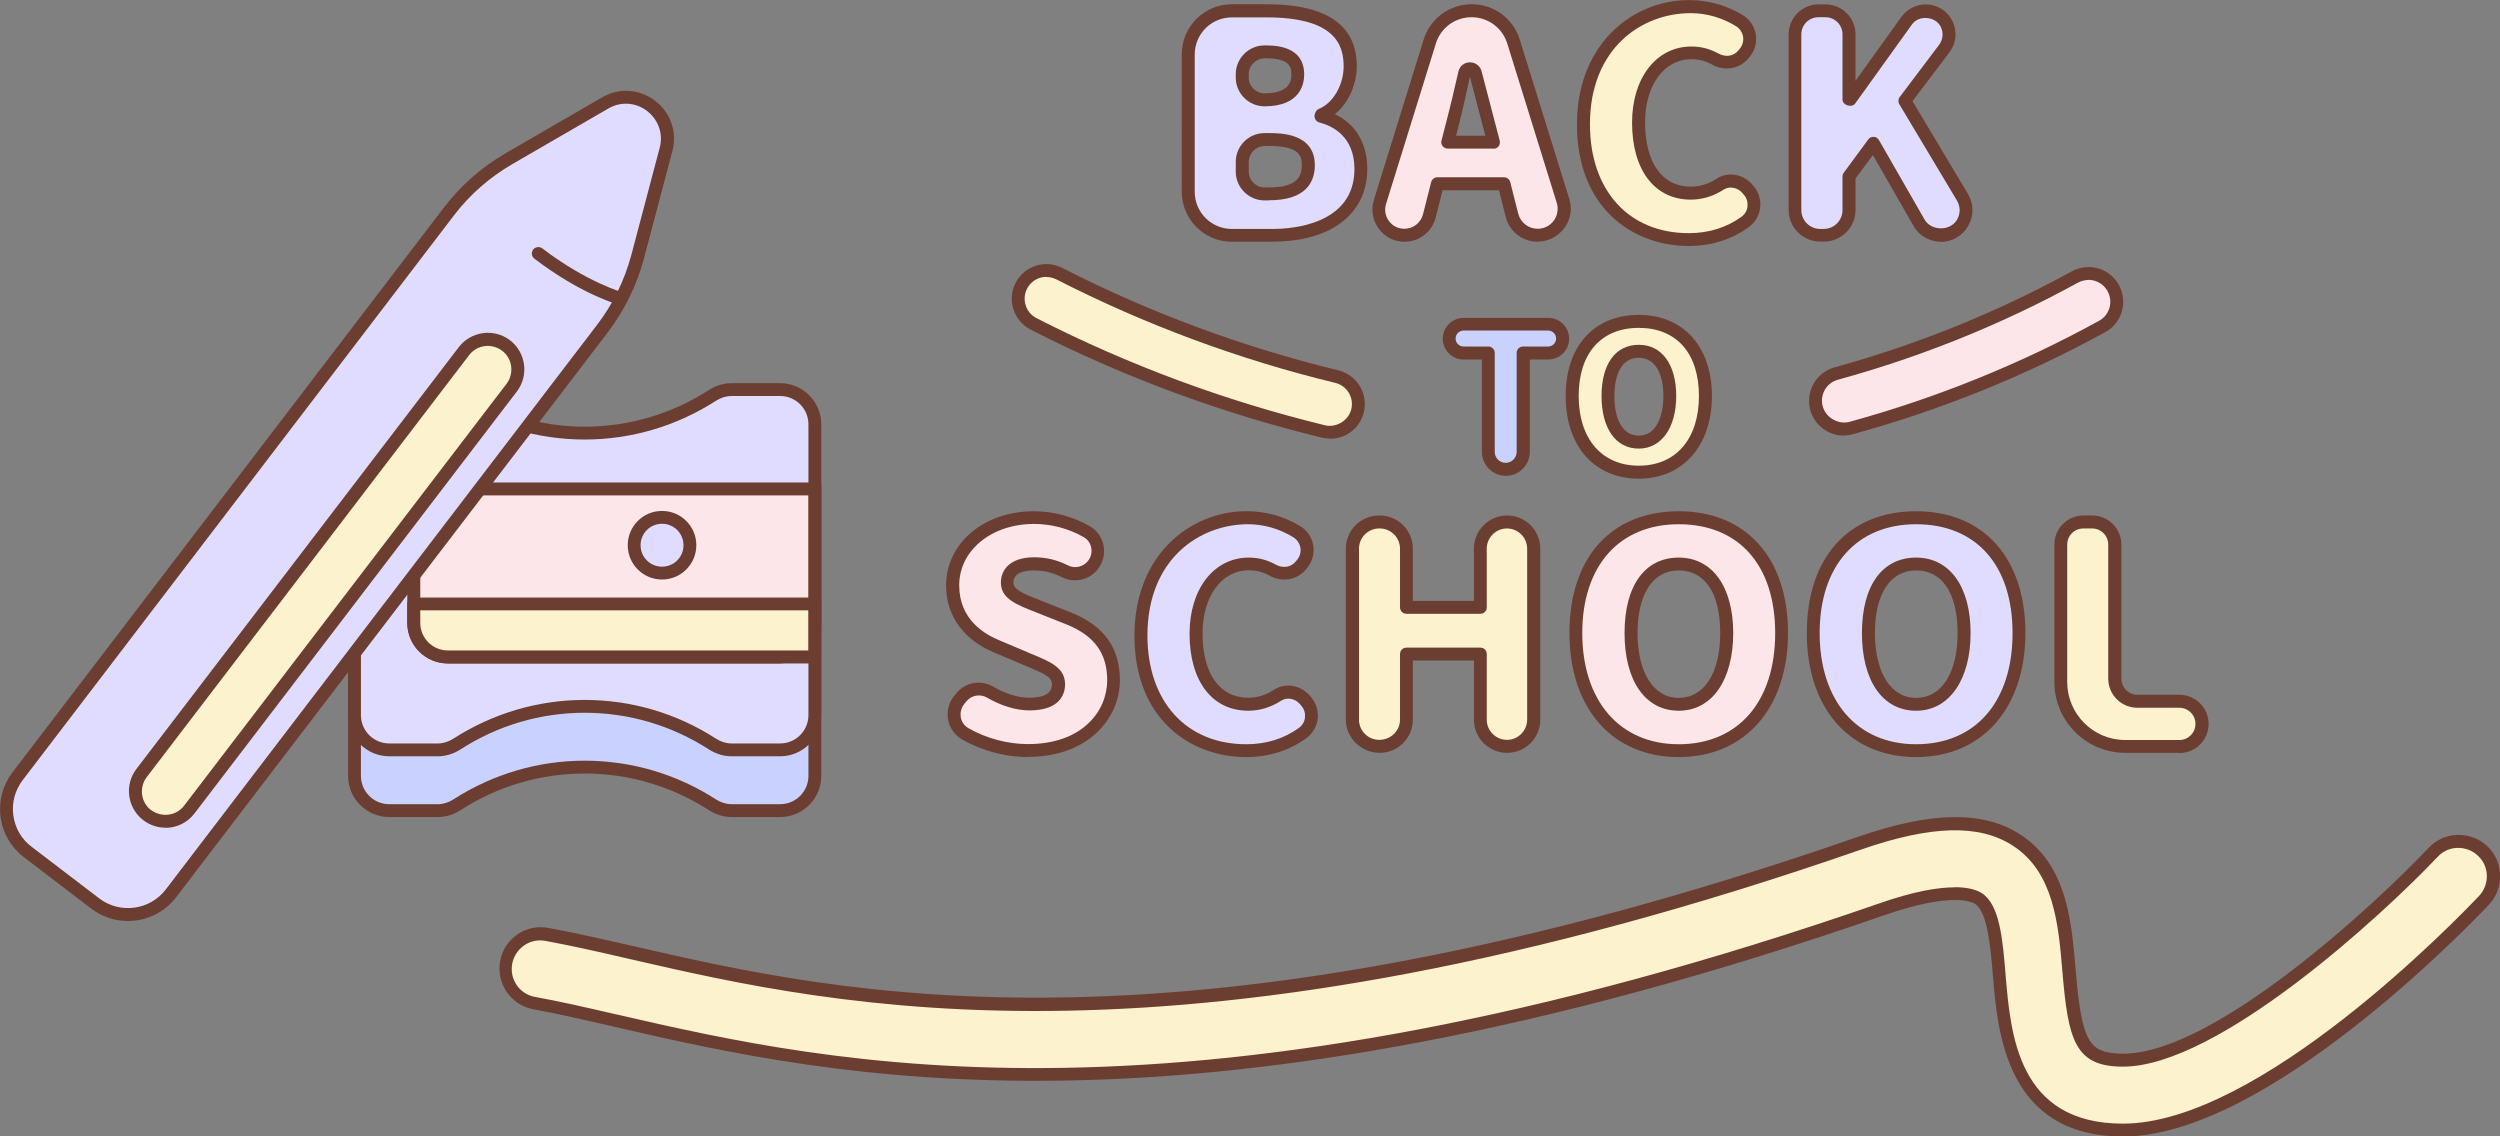   <svg xmlns="http://www.w3.org/2000/svg" viewBox="0 0 159.66 72.58">
   <rect x="0" y="0" width="159.66" height="72.58" fill="#808080" stroke="none"/>
   <g>
    <path d="m37.34,31.54c-3.01,0-5.8-.89-8.15-2.4-.37-.24-.79-.37-1.23-.37h-3.1c-1.23,0-2.22.99-2.22,2.22v18.57c0,1.23.99,2.22,2.22,2.22h3.1c.44,0,.86-.14,1.23-.37,2.35-1.52,5.15-2.4,8.15-2.4s5.8.89,8.15,2.4c.37.24.79.37,1.23.37h3.1c1.23,0,2.22-.99,2.22-2.22v-18.57c0-1.23-.99-2.22-2.22-2.22h-3.1c-.44,0-.86.14-1.23.37-2.35,1.52-5.15,2.4-8.15,2.4Z" style="fill:#c9d1ff;">
    </path>
    <path d="m49.82,52.18h-3.1c-.5,0-1-.15-1.45-.44-2.37-1.53-5.11-2.34-7.93-2.34s-5.56.81-7.93,2.34c-.45.29-.95.44-1.45.44h-3.1c-1.45,0-2.63-1.18-2.63-2.63v-18.57c0-1.45,1.18-2.63,2.63-2.63h3.1c.5,0,1,.15,1.45.44,2.37,1.53,5.12,2.34,7.93,2.34s5.56-.81,7.93-2.34c.45-.29.95-.44,1.45-.44h3.1c1.45,0,2.63,1.18,2.63,2.63v18.57c0,1.45-1.18,2.63-2.63,2.63Zm-12.48-3.6c2.97,0,5.87.85,8.38,2.47.31.2.66.31,1,.31h3.1c1,0,1.81-.81,1.81-1.81v-18.57c0-1-.81-1.81-1.81-1.81h-3.1c-.34,0-.69.11-1,.31-2.51,1.61-5.4,2.47-8.38,2.47s-5.87-.85-8.38-2.47c-.31-.2-.66-.31-1-.31h-3.1c-1,0-1.81.81-1.81,1.81v18.57c0,1,.81,1.81,1.81,1.81h3.1c.34,0,.69-.11,1-.31,2.51-1.61,5.4-2.47,8.38-2.47Z" style="fill:#6c3e31;">
    </path>
    <path d="m37.34,27.65c-3.01,0-5.8-.89-8.15-2.4-.37-.24-.79-.37-1.23-.37h-3.1c-1.23,0-2.22.99-2.22,2.22v18.57c0,1.23.99,2.22,2.22,2.22h3.1c.44,0,.86-.14,1.23-.37,2.35-1.52,5.15-2.4,8.15-2.4s5.8.89,8.15,2.4c.37.24.79.37,1.23.37h3.1c1.23,0,2.22-.99,2.22-2.22v-18.57c0-1.23-.99-2.22-2.22-2.22h-3.1c-.44,0-.86.14-1.23.37-2.35,1.52-5.15,2.4-8.15,2.4Z" style="fill:#e0dcff;">
    </path>
    <path d="m49.82,48.3h-3.1c-.5,0-1-.15-1.45-.44-2.37-1.53-5.11-2.34-7.93-2.34s-5.56.81-7.93,2.34c-.45.29-.95.44-1.45.44h-3.1c-1.45,0-2.63-1.18-2.63-2.63v-18.57c0-1.45,1.18-2.63,2.63-2.63h3.1c.5,0,1,.15,1.45.44,2.37,1.53,5.12,2.34,7.93,2.34s5.56-.81,7.93-2.34c.45-.29.95-.44,1.45-.44h3.1c1.45,0,2.63,1.18,2.63,2.63v18.57c0,1.45-1.18,2.63-2.63,2.63Zm-12.48-3.6c2.97,0,5.87.85,8.38,2.47.31.2.66.31,1,.31h3.1c1,0,1.81-.81,1.81-1.81v-18.57c0-1-.81-1.81-1.81-1.81h-3.1c-.34,0-.69.11-1,.31-2.51,1.61-5.4,2.47-8.38,2.47s-5.87-.85-8.38-2.47c-.31-.2-.66-.31-1-.31h-3.1c-1,0-1.81.81-1.81,1.81v18.57c0,1,.81,1.81,1.81,1.81h3.1c.34,0,.69-.11,1-.31,2.51-1.61,5.4-2.47,8.38-2.47Z" style="fill:#6c3e31;">
    </path>
    <path d="m28.6,31.23h23.44v8.55c0,1.2-.98,2.18-2.18,2.18h-21.26c-1.2,0-2.18-.98-2.18-2.18v-6.38c0-1.2.98-2.18,2.18-2.18Z" style="fill:#fce6e9;">
    </path>
    <path d="m49.86,42.37h-21.26c-1.43,0-2.59-1.16-2.59-2.59v-6.38c0-1.43,1.16-2.59,2.59-2.59h23.44c.23,0,.41.18.41.41v8.55c0,1.43-1.16,2.59-2.59,2.59Zm-21.26-10.73c-.97,0-1.76.79-1.76,1.76v6.38c0,.97.79,1.76,1.76,1.76h21.26c.97,0,1.76-.79,1.76-1.76v-8.14h-23.02Z" style="fill:#6c3e31;">
    </path>
    <path d="m26.43,38.57h25.61v3.39h-23.44c-1.2,0-2.18-.98-2.18-2.18v-1.21h0Z" style="fill:#fcf2ce;">
    </path>
    <path d="m52.04,42.37h-23.44c-1.43,0-2.59-1.16-2.59-2.59v-1.21c0-.23.18-.41.41-.41h25.61c.23,0,.41.18.41.41v3.39c0,.23-.18.41-.41.41Zm-25.2-3.39v.8c0,.97.79,1.76,1.76,1.76h23.02v-2.56h-24.79Z" style="fill:#6c3e31;">
    </path>
    <circle cx="42.28" cy="34.81" r="1.78" style="fill:#e0dcff;">
    </circle>
    <path d="m42.28,37.01c-1.21,0-2.19-.98-2.19-2.19s.98-2.19,2.19-2.19,2.19.98,2.19,2.19-.98,2.19-2.19,2.19Zm0-3.56c-.76,0-1.37.61-1.37,1.37s.61,1.37,1.37,1.37,1.37-.61,1.37-1.37-.61-1.37-1.37-1.37Z" style="fill:#6c3e31;">
    </path>
    <path d="m6.08,57.7l-4.31-3.29c-1.52-1.16-1.8-3.32-.65-4.84L28.66,13.53c1.05-1.38,2.37-2.53,3.87-3.4l6.13-3.55c2.04-1.18,4.49.69,3.88,2.97l-1.81,6.85c-.44,1.68-1.21,3.25-2.27,4.62L10.92,57.05c-1.16,1.52-3.32,1.8-4.84.65Z" style="fill:#e0dcff;">
    </path>
    <path d="m8.17,58.82c-.82,0-1.64-.26-2.34-.79h0l-4.31-3.29c-.82-.63-1.35-1.54-1.48-2.56-.14-1.02.13-2.04.76-2.86L28.33,13.28c1.09-1.43,2.43-2.61,3.99-3.51l6.13-3.55c1.09-.63,2.39-.55,3.39.22,1,.76,1.42,2,1.1,3.21l-1.81,6.84c-.46,1.74-1.25,3.34-2.34,4.77L11.25,57.3c-.76.99-1.91,1.52-3.08,1.52Zm-1.84-1.45c1.33,1.02,3.25.76,4.26-.57l27.53-36.04c1.03-1.34,1.76-2.85,2.2-4.48l1.81-6.84c.28-1.06-.23-1.91-.8-2.35-.57-.44-1.52-.71-2.48-.16l-6.13,3.55c-1.46.85-2.72,1.95-3.74,3.29L1.45,49.82c-.49.65-.71,1.44-.6,2.25.11.81.52,1.52,1.17,2.01l4.31,3.29Z" style="fill:#6c3e31;">
    </path>
    <rect x="18.94" y="18.18" width="3.84" height="37.75" rx="1.92" ry="1.92" transform="translate(26.78 -5.05) rotate(37.38)" style="fill:#fcf2ce;">
    </rect>
    <path d="m10.56,52.86c-.49,0-.99-.16-1.41-.48h0c-1.02-.78-1.22-2.25-.44-3.27l20.59-26.94c.78-1.02,2.25-1.22,3.27-.44,1.02.78,1.22,2.25.44,3.27l-20.59,26.95c-.46.6-1.15.92-1.85.92Zm-.91-1.13c.66.5,1.61.38,2.11-.28l20.59-26.94c.5-.66.38-1.61-.28-2.11-.66-.5-1.61-.38-2.11.28l-20.59,26.95c-.5.66-.38,1.61.28,2.11h0Z" style="fill:#6c3e31;">
    </path>
    <path d="m34.38,16.2c2.95,2.26,5.3,2.89,5.3,2.89" style="fill:#fcf2ce;">
    </path>
    <path d="m39.68,19.49s-.07,0-.11-.01c-.1-.03-2.46-.68-5.44-2.96-.18-.14-.22-.4-.08-.58.14-.18.4-.21.58-.08,2.84,2.17,5.13,2.81,5.16,2.82.22.06.35.29.29.51-.05.18-.22.3-.4.3Z" style="fill:#6c3e31;">
    </path>
    <path d="m75.89,3.47c0-1.54,1.25-2.78,2.78-2.78h2.23c2.97,0,5.34.79,5.34,3.54,0,1.27-.71,2.66-1.87,3.1v.08c1.44.39,2.54,1.46,2.54,3.37,0,2.93-2.49,4.24-5.61,4.24h-2.63c-1.54,0-2.78-1.25-2.78-2.78V3.47Zm4.88,2.9c1.46,0,2.12-.64,2.12-1.62s-.67-1.44-2.12-1.44h0c-.79,0-1.43.64-1.43,1.43v.21c0,.79.64,1.43,1.43,1.43h0Zm.29,6.01c1.66,0,2.5-.6,2.5-1.83s-.83-1.64-2.5-1.64h-.29c-.79,0-1.43.64-1.43,1.43v.62c0,.79.64,1.43,1.43,1.43h.29Z" style="fill:#e0dcff;">
    </path>
    <path d="m81.3,15.44h-2.63c-1.76,0-3.2-1.43-3.2-3.2V3.47c0-1.76,1.43-3.2,3.2-3.2h2.23c3.81,0,5.75,1.33,5.75,3.96,0,1.07-.48,2.33-1.4,3.06,1.33.63,2.07,1.87,2.07,3.49,0,2.87-2.31,4.65-6.02,4.65Zm-2.63-14.33c-1.31,0-2.37,1.06-2.37,2.37v8.77c0,1.31,1.06,2.37,2.37,2.37h2.63c1.22,0,5.2-.28,5.2-3.83,0-2.07-1.4-2.75-2.24-2.97-.18-.05-.31-.21-.31-.4,0-.17.11-.4.26-.46.91-.35,1.6-1.52,1.6-2.72,0-1.34-.51-3.13-4.92-3.13h-2.23Zm2.38,11.69h-.29c-1.01,0-1.84-.82-1.84-1.84v-.62c0-1.01.82-1.84,1.84-1.84h.29c.72,0,2.92,0,2.92,2.05,0,1.02-.51,2.24-2.92,2.24Zm-.29-3.47c-.56,0-1.01.46-1.01,1.01v.62c0,.56.46,1.01,1.01,1.01h.29c1.85,0,2.09-.76,2.09-1.42,0-.59-.16-1.23-2.09-1.23h-.29Zm0-2.54c-1.01,0-1.84-.82-1.84-1.84v-.21c0-1.01.82-1.84,1.84-1.84.63,0,2.53,0,2.53,1.86,0,.61-.25,2.03-2.53,2.03Zm0-3.06c-.56,0-1.01.45-1.01,1.01v.21c0,.56.46,1.01,1.01,1.01,1.71,0,1.71-.91,1.71-1.21,0-.52-.13-1.03-1.71-1.03Z" style="fill:#6c3e31;">
    </path>
    <path d="m96.05,11.73h-4.24l-.52,2.05c-.18.73-.84,1.24-1.59,1.24h0c-1.11,0-1.89-1.07-1.57-2.13l3.18-10.24c.36-1.17,1.45-1.97,2.67-1.97h0c1.23,0,2.31.8,2.67,1.97l3.16,10.17c.34,1.09-.48,2.2-1.62,2.2h0c-.78,0-1.45-.53-1.64-1.28l-.51-2.01Zm-1.81-7.09c-.09-.36-.6-.35-.69,0-.25,1.1-.52,2.21-.78,3.21l-.31,1.21h2.93l-.31-1.21-.85-3.22Z" style="fill:#fce6e9;">
    </path>
    <path d="m98.2,15.44c-.97,0-1.81-.66-2.04-1.59l-.43-1.7h-3.6l-.44,1.74c-.23.91-1.05,1.55-1.99,1.55-.66,0-1.26-.3-1.65-.84-.39-.53-.5-1.2-.31-1.83l3.18-10.24c.42-1.35,1.65-2.26,3.07-2.26s2.65.91,3.07,2.26l3.16,10.17c.2.65.09,1.33-.32,1.87s-1.02.86-1.7.86Zm-6.39-4.12h4.24c.19,0,.35.13.4.31l.51,2.01c.14.57.66.97,1.24.97.41,0,.79-.19,1.03-.52s.31-.75.19-1.14l-3.16-10.17c-.31-1-1.23-1.68-2.28-1.68s-1.97.67-2.28,1.68l-3.18,10.24c-.12.38-.05.78.18,1.09.23.32.59.5.99.5.56,0,1.05-.38,1.19-.93l.52-2.05c.05-.18.21-.31.4-.31Zm3.58-1.83h-2.93c-.13,0-.25-.06-.33-.16s-.11-.23-.07-.35l.31-1.21c.26-.99.52-2.11.77-3.2.08-.35.38-.59.73-.59,0,0,0,0,.01,0,.35,0,.65.23.74.57h0s1.16,4.44,1.16,4.44c.03.12,0,.25-.07.35s-.2.16-.33.16Zm-2.4-.82h1.87l-.99-3.78c-.2,1.02-.46,2.11-.7,3.08l-.18.7Z" style="fill:#6c3e31;">
    </path>
    <path d="m101.13,7.93c0-4.78,3.2-7.51,6.84-7.51,1.21,0,2.27.37,3.14.9.71.44.86,1.4.34,2.04l-.1.12c-.44.53-1.18.62-1.78.29-.45-.25-.95-.4-1.53-.4-1.85,0-3.37,1.66-3.37,4.45s1.31,4.51,3.33,4.51c.71,0,1.34-.23,1.87-.57s1.31-.21,1.74.3l.1.12c.51.61.4,1.53-.25,2-1.03.74-2.24,1.12-3.6,1.12-3.64,0-6.72-2.5-6.72-7.36Z" style="fill:#fcf2ce;">
    </path>
    <path d="m107.85,15.71c-3.55,0-7.14-2.4-7.14-7.77,0-6.92,6.44-9.53,10.6-6.97.44.27.74.72.82,1.22.08.51-.05,1.03-.38,1.43l-.1.12c-.55.66-1.51.83-2.3.39-.42-.24-.86-.35-1.33-.35-1.74,0-2.96,1.66-2.96,4.04,0,2.56,1.09,4.1,2.92,4.1.58,0,1.13-.17,1.65-.51.72-.47,1.7-.3,2.28.38l.1.12c.32.38.46.88.4,1.37-.06.49-.33.94-.73,1.23-1.1.79-2.39,1.2-3.84,1.2Zm.12-14.87c-3.1,0-6.43,2.22-6.43,7.1,0,4.22,2.48,6.95,6.31,6.95,1.27,0,2.4-.35,3.36-1.04.22-.16.36-.39.39-.66.03-.27-.04-.53-.22-.74l-.1-.12c-.31-.36-.84-.46-1.2-.22-.65.42-1.36.64-2.1.64-2.31,0-3.75-1.89-3.75-4.92,0-2.86,1.56-4.86,3.79-4.86.62,0,1.18.15,1.73.45.45.25.97.17,1.26-.19l.1-.12c.18-.21.25-.5.21-.77-.05-.27-.21-.51-.44-.66-.9-.55-1.88-.84-2.92-.84Z" style="fill:#6c3e31;">
    </path>
    <path d="m116.14.69h.45c.83,0,1.5.67,1.5,1.5v4.17h.06l3.62-5.04c.28-.39.73-.62,1.22-.62h0c1.24,0,1.94,1.41,1.2,2.4l-2.52,3.34,3.68,6.15c.64,1.07-.13,2.44-1.38,2.44h0c-.58,0-1.11-.31-1.4-.81l-2.91-5.07-1.56,2.12v2.15c0,.89-.72,1.61-1.61,1.61h-.23c-.89,0-1.61-.72-1.61-1.61V2.19c0-.83.67-1.5,1.5-1.5Z" style="fill:#e0dcff;">
    </path>
    <path d="m123.95,15.44c-.72,0-1.4-.39-1.75-1.02l-2.59-4.52-1.11,1.5v2.01c0,1.12-.91,2.02-2.02,2.02h-.23c-1.12,0-2.02-.91-2.02-2.02V2.19c0-1.05.86-1.91,1.91-1.91h.45c1.05,0,1.91.86,1.91,1.91v2.97l2.93-4.08c.36-.5.94-.8,1.55-.8.73,0,1.39.41,1.71,1.06.32.65.25,1.42-.19,2l-2.36,3.12,3.54,5.92c.38.63.39,1.4.02,2.04-.36.64-1.02,1.03-1.76,1.03Zm-4.3-6.7s.02,0,.02,0c.14,0,.26.09.33.21l2.91,5.07c.43.75,1.66.75,2.08,0,.22-.38.21-.83-.01-1.21l-3.68-6.15c-.09-.14-.08-.33.02-.46l2.52-3.34c.25-.34.29-.76.11-1.14-.34-.69-1.41-.78-1.85-.15l-3.62,5.04c-.21.29-.8.12-.81-.24V2.19c0-.6-.49-1.09-1.09-1.09h-.45c-.6,0-1.09.49-1.09,1.09v11.23c0,.66.54,1.2,1.2,1.2h.23c.66,0,1.2-.54,1.2-1.2v-2.15c0-.09.03-.17.08-.24l1.56-2.12c.08-.11.2-.17.33-.17Z" style="fill:#6c3e31;">
    </path>
    <path d="m95.05,22.55h-1.58c-.51,0-.92-.41-.92-.92h0c0-.51.41-.92.92-.92h5.41c.51,0,.92.41.92.92h0c0,.51-.41.92-.92.92h-1.6s0,6.32,0,6.32c0,.62-.5,1.12-1.12,1.12h0c-.62,0-1.12-.5-1.12-1.12v-6.32Z" style="fill:#c9d1ff;">
    </path>
    <path d="m96.17,30.39c-.84,0-1.53-.69-1.53-1.53v-5.9h-1.17c-.74,0-1.33-.6-1.33-1.33s.6-1.33,1.33-1.33h5.41c.74,0,1.33.6,1.33,1.33s-.6,1.33-1.33,1.33h-1.18v5.9c0,.84-.69,1.53-1.53,1.53Zm-2.7-9.28c-.28,0-.51.23-.51.51s.23.51.51.51h1.58c.23,0,.41.18.41.41v6.32c0,.39.32.7.7.7s.7-.32.7-.7v-6.32c0-.23.18-.41.41-.41h1.6c.28,0,.51-.23.51-.51s-.23-.51-.51-.51h-5.41Z" style="fill:#6c3e31;">
    </path>
    <path d="m100.41,25.29c0-3.04,1.72-4.76,4.25-4.76s4.25,1.73,4.25,4.76-1.72,4.86-4.25,4.86-4.25-1.82-4.25-4.86Zm6.24,0c0-1.8-.76-2.86-1.98-2.86s-1.97,1.06-1.97,2.86.75,2.94,1.97,2.94,1.98-1.13,1.98-2.94Z" style="fill:#fcf2ce;">
    </path>
    <path d="m104.66,30.57c-2.83,0-4.67-2.07-4.67-5.28s1.83-5.18,4.67-5.18,4.67,2.03,4.67,5.18-1.83,5.28-4.67,5.28Zm0-9.63c-2.41,0-3.84,1.63-3.84,4.35s1.47,4.45,3.84,4.45,3.84-1.71,3.84-4.45-1.44-4.35-3.84-4.35Zm0,7.71c-1.47,0-2.38-1.29-2.38-3.36s.91-3.27,2.38-3.27,2.39,1.25,2.39,3.27-.94,3.36-2.39,3.36Zm0-5.8c-1.41,0-1.56,1.71-1.56,2.44,0,1.58.58,2.53,1.56,2.53,1.16,0,1.57-1.31,1.57-2.53,0-1.53-.59-2.44-1.57-2.44Z" style="fill:#6c3e31;">
    </path>
    <path d="m61.26,44.69l.13-.16c.45-.54,1.22-.69,1.83-.33.81.47,1.7.77,2.5.77,1.27,0,1.87-.48,1.87-1.25,0-.83-.79-1.1-2.02-1.62l-1.83-.77c-1.5-.6-2.91-1.85-2.91-3.93,0-2.41,2.16-4.33,5.2-4.33,1.14,0,2.34.3,3.38.9.75.43.91,1.45.37,2.13h0c-.42.53-1.17.7-1.78.39s-1.24-.48-1.97-.48c-1.06,0-1.72.42-1.72,1.19s.91,1.1,2.18,1.6l1.79.71c1.77.71,2.83,1.91,2.83,3.93,0,2.39-2,4.49-5.47,4.49-1.34,0-2.76-.36-4-1.07-.77-.44-.96-1.48-.39-2.17Z" style="fill:#fce6e9;">
    </path>
    <path d="m65.65,48.35c-1.44,0-2.94-.4-4.2-1.12-.47-.27-.8-.73-.9-1.27-.1-.54.04-1.1.39-1.52h0s.13-.16.13-.16c.58-.71,1.57-.89,2.36-.43.79.46,1.6.71,2.29.71.97,0,1.46-.28,1.46-.84,0-.46-.37-.65-1.52-1.13l-2.08-.88c-2.01-.8-3.16-2.37-3.16-4.31,0-2.71,2.41-4.75,5.61-4.75,1.24,0,2.51.34,3.58.96.45.26.77.71.87,1.23.1.54-.03,1.09-.38,1.52-.54.69-1.5.9-2.29.5-.58-.29-1.15-.43-1.79-.43-.49,0-1.3.1-1.3.78,0,.44.59.69,1.71,1.13l2,.79c2.08.84,3.09,2.25,3.09,4.31,0,2.44-2.02,4.9-5.88,4.9Zm-4.07-3.39c-.19.24-.27.55-.22.85.05.3.24.56.5.7,1.14.65,2.49,1.01,3.79,1.01,3.48,0,5.06-2.11,5.06-4.08,0-1.71-.82-2.84-2.57-3.55l-1.99-.79c-1.25-.49-2.23-.87-2.23-1.9,0-.78.56-1.61,2.13-1.61.76,0,1.47.17,2.16.52.43.22.96.1,1.27-.28.19-.24.27-.55.21-.85-.05-.29-.22-.52-.47-.67-.95-.55-2.07-.85-3.17-.85-2.73,0-4.79,1.69-4.79,3.92s1.66,3.15,2.65,3.55l2.08.88c1.13.47,2.03.85,2.03,1.9,0,.5-.22,1.66-2.28,1.66-.84,0-1.8-.29-2.71-.82-.44-.25-.99-.15-1.31.24l-.13.16Z" style="fill:#6c3e31;">
    </path>
    <path d="m72.86,40.57c0-4.78,3.2-7.51,6.84-7.51,1.21,0,2.27.37,3.14.9.71.44.86,1.4.34,2.04l-.1.12c-.44.53-1.18.62-1.78.29-.45-.25-.95-.4-1.53-.4-1.85,0-3.37,1.66-3.37,4.45s1.31,4.51,3.33,4.51c.71,0,1.34-.23,1.87-.57s1.31-.21,1.74.3l.1.12c.51.61.4,1.53-.25,2-1.03.74-2.24,1.12-3.6,1.12-3.64,0-6.72-2.5-6.72-7.36Z" style="fill:#e0dcff;">
    </path>
    <path d="m79.59,48.35c-3.55,0-7.14-2.4-7.14-7.77,0-6.92,6.44-9.53,10.6-6.97.44.27.74.72.82,1.22.08.51-.05,1.03-.38,1.43l-.1.12c-.55.66-1.52.83-2.3.39-.42-.24-.86-.35-1.33-.35-1.74,0-2.96,1.66-2.96,4.04,0,2.56,1.09,4.1,2.92,4.1.58,0,1.13-.17,1.65-.51.72-.47,1.7-.3,2.28.38l.1.12c.32.38.46.88.4,1.37-.06.49-.33.94-.73,1.23-1.1.79-2.39,1.2-3.84,1.2Zm.12-14.87c-3.1,0-6.43,2.22-6.43,7.1,0,4.22,2.48,6.95,6.31,6.95,1.27,0,2.4-.35,3.36-1.04.22-.16.36-.39.39-.66.03-.27-.04-.53-.22-.74l-.1-.12c-.31-.37-.83-.46-1.2-.22-.65.42-1.36.64-2.1.64-2.31,0-3.75-1.89-3.75-4.92,0-2.86,1.56-4.86,3.78-4.86.62,0,1.18.15,1.73.45.45.25.97.17,1.26-.19l.1-.12c.18-.21.25-.5.21-.77-.05-.27-.21-.51-.44-.66-.9-.55-1.88-.84-2.92-.84Z" style="fill:#6c3e31;">
    </path>
    <path d="m88.08,33.33h.04c.94,0,1.7.76,1.7,1.7v3.75h4.72v-3.75c0-.94.76-1.7,1.7-1.7h0c.94,0,1.7.76,1.7,1.7v10.92c0,.94-.76,1.7-1.7,1.7h0c-.94,0-1.7-.76-1.7-1.7v-4.19h-4.72v4.19c0,.94-.76,1.7-1.7,1.7h-.04c-.94,0-1.7-.76-1.7-1.7v-10.92c0-.94.76-1.7,1.7-1.7Z" style="fill:#fcf2ce;">
    </path>
    <path d="m96.25,48.08c-1.17,0-2.12-.95-2.12-2.12v-3.78h-3.9v3.78c0,1.17-.95,2.12-2.12,2.12s-2.16-.95-2.16-2.12v-10.92c0-1.17.95-2.12,2.12-2.12h.04c1.17,0,2.12.95,2.12,2.12v3.34h3.9v-3.34c0-1.17.95-2.12,2.12-2.12s2.12.95,2.12,2.12v10.92c0,1.17-.95,2.12-2.12,2.12Zm-6.43-6.72h4.72c.23,0,.41.18.41.41v4.19c0,.71.58,1.29,1.29,1.29s1.29-.58,1.29-1.29v-10.92c0-.71-.58-1.29-1.29-1.29s-1.29.58-1.29,1.29v3.75c0,.23-.18.41-.41.41h-4.72c-.23,0-.41-.18-.41-.41v-3.75c0-.71-.58-1.29-1.29-1.29h-.04c-.71,0-1.29.58-1.29,1.29v10.92c0,.71.58,1.29,1.29,1.29.75,0,1.33-.58,1.33-1.29v-4.19c0-.23.18-.41.41-.41Z" style="fill:#6c3e31;">
    </path>
    <path d="m100.64,40.42c0-4.7,2.66-7.36,6.57-7.36s6.57,2.68,6.57,7.36-2.66,7.51-6.57,7.51-6.57-2.81-6.57-7.51Zm9.63,0c0-2.77-1.18-4.41-3.06-4.41s-3.04,1.64-3.04,4.41,1.16,4.55,3.04,4.55,3.06-1.75,3.06-4.55Z" style="fill:#fce6e9;">
    </path>
    <path d="m107.21,48.35c-4.24,0-6.98-3.11-6.98-7.93s2.68-7.77,6.98-7.77,6.98,2.98,6.98,7.77-2.74,7.93-6.98,7.93Zm0-14.87c-3.8,0-6.16,2.66-6.16,6.95s2.36,7.1,6.16,7.1,6.16-2.72,6.16-7.1-2.36-6.95-6.16-6.95Zm0,11.91c-2.13,0-3.46-1.9-3.46-4.96s1.32-4.82,3.46-4.82,3.48,1.85,3.48,4.82-1.33,4.96-3.48,4.96Zm0-8.96c-1.65,0-2.63,1.5-2.63,4s1.01,4.14,2.63,4.14,2.65-1.58,2.65-4.14-.99-4-2.65-4Z" style="fill:#6c3e31;">
    </path>
    <path d="m115.8,40.42c0-4.7,2.66-7.36,6.57-7.36s6.57,2.68,6.57,7.36-2.66,7.51-6.57,7.51-6.57-2.81-6.57-7.51Zm9.63,0c0-2.77-1.18-4.41-3.06-4.41s-3.04,1.64-3.04,4.41,1.16,4.55,3.04,4.55,3.06-1.75,3.06-4.55Z" style="fill:#e0dcff;">
    </path>
    <path d="m122.37,48.35c-4.24,0-6.98-3.11-6.98-7.93s2.68-7.77,6.98-7.77,6.98,2.98,6.98,7.77-2.74,7.93-6.98,7.93Zm0-14.87c-3.8,0-6.16,2.66-6.16,6.95s2.36,7.1,6.16,7.1,6.16-2.72,6.16-7.1-2.36-6.95-6.16-6.95Zm0,11.91c-2.13,0-3.46-1.9-3.46-4.96s1.32-4.82,3.46-4.82,3.48,1.85,3.48,4.82-1.36,4.96-3.48,4.96Zm0-8.96c-1.65,0-2.63,1.5-2.63,4s1.01,4.14,2.63,4.14,2.65-1.58,2.65-4.14-.99-4-2.65-4Z" style="fill:#6c3e31;">
    </path>
    <path d="m133.05,33.33h.56c.8,0,1.44.65,1.44,1.44v8.55c0,.8.65,1.44,1.44,1.44h2.68c.8,0,1.44.65,1.44,1.44h0c0,.8-.65,1.44-1.44,1.44h-3.45c-2.28,0-4.12-1.85-4.12-4.12v-8.77c0-.8.65-1.44,1.44-1.44Z" style="fill:#fcf2ce;">
    </path>
    <path d="m139.18,48.08h-3.45c-2.5,0-4.53-2.03-4.53-4.53v-8.77c0-1.02.83-1.86,1.86-1.86h.56c1.02,0,1.86.83,1.86,1.86v8.56c0,.57.46,1.03,1.03,1.03h2.68c1.02,0,1.86.83,1.86,1.86s-.83,1.86-1.86,1.86Zm-6.13-14.33c-.57,0-1.03.46-1.03,1.03v8.77c0,2.05,1.66,3.71,3.71,3.71h3.45c.57,0,1.03-.46,1.03-1.03s-.46-1.03-1.03-1.03h-2.68c-1.02,0-1.86-.83-1.86-1.86v-8.56c0-.57-.46-1.03-1.03-1.03h-.56Z" style="fill:#6c3e31;">
    </path>
    <path d="m84.95,27.6c-.14,0-.28-.02-.43-.05-6.43-1.56-12.65-3.87-18.51-6.87-.89-.45-1.24-1.54-.79-2.43s1.54-1.24,2.43-.78c5.6,2.87,11.57,5.08,17.72,6.57.97.24,1.56,1.21,1.33,2.18-.2.83-.94,1.38-1.75,1.38Z" style="fill:#fcf2ce;">
    </path>
    <path d="m84.95,28.01c-.18,0-.36-.02-.53-.06-6.46-1.57-12.72-3.89-18.6-6.9-1.09-.56-1.52-1.9-.96-2.98.27-.53.73-.92,1.29-1.1.57-.18,1.17-.13,1.69.14,5.57,2.85,11.5,5.05,17.63,6.54,1.19.29,1.92,1.49,1.63,2.68-.24,1-1.13,1.69-2.15,1.69Zm-18.12-10.33c-.14,0-.29.02-.43.07-.35.11-.64.36-.81.69-.35.68-.08,1.53.61,1.88,5.83,2.98,12.02,5.28,18.42,6.84.71.17,1.5-.29,1.68-1.03.18-.75-.28-1.5-1.03-1.68-6.19-1.5-12.18-3.73-17.81-6.61-.2-.1-.42-.15-.63-.15Z" style="fill:#6c3e31;">
    </path>
    <path d="m117.75,27.4c-.79,0-1.52-.53-1.74-1.33-.26-.96.3-1.96,1.26-2.22,5.33-1.47,10.46-3.54,15.24-6.17.88-.48,1.97-.16,2.45.71.48.87.16,1.97-.71,2.45-5.03,2.76-10.42,4.94-16.02,6.48-.16.04-.32.07-.48.07Z" style="fill:#fce6e9;">
    </path>
    <path d="m117.75,27.82c-.99,0-1.87-.67-2.14-1.63-.32-1.18.37-2.4,1.55-2.73,5.3-1.46,10.4-3.52,15.15-6.13.52-.28,1.12-.35,1.69-.19.57.17,1.04.54,1.32,1.06.29.52.35,1.12.19,1.69-.17.57-.54,1.04-1.06,1.32-5.06,2.78-10.48,4.97-16.11,6.52-.19.05-.39.08-.59.08Zm15.63-9.94c-.23,0-.46.06-.67.17-4.81,2.64-9.97,4.73-15.33,6.2-.74.2-1.18.97-.97,1.71.2.72.99,1.17,1.71.98,5.57-1.53,10.93-3.7,15.93-6.45.33-.18.56-.47.67-.83.1-.36.06-.73-.12-1.06-.18-.33-.47-.56-.83-.67-.13-.04-.26-.06-.39-.06Z" style="fill:#6c3e31;">
    </path>
    <path d="m135.58,72.17c-7.08,0-7.59-6.15-7.9-9.83-.18-2.12-.36-4.32-1.33-4.95-.44-.29-1.92-.79-6.16.68-44.55,15.46-67.25,10.24-80.82,7.12-1.98-.45-3.68-.85-5.24-1.13-1.21-.22-2.02-1.38-1.8-2.59.22-1.21,1.38-2.02,2.59-1.8,1.67.3,3.51.72,5.45,1.17,13.1,3.01,35.02,8.06,78.35-6.99,4.61-1.6,7.81-1.67,10.06-.2,2.8,1.82,3.09,5.27,3.34,8.31.38,4.58.83,5.74,3.45,5.74h0c5.93,0,16.31-9.58,19.81-13.27.85-.89,2.26-.93,3.15-.08.89.85.93,2.26.08,3.15-1.42,1.5-14.15,14.66-23.04,14.67h0Z" style="fill:#fcf2ce;">
    </path>
    <path d="m135.59,72.58h0c-7.46,0-8.01-6.64-8.31-10.21-.16-1.93-.35-4.12-1.14-4.64-.22-.14-1.51-.77-5.8.72-44.65,15.5-67.43,10.27-81.04,7.14l-.11-.03c-1.93-.44-3.6-.83-5.12-1.1-1.43-.26-2.39-1.64-2.13-3.07.12-.7.51-1.31,1.1-1.71.58-.4,1.28-.55,1.97-.42,1.68.3,3.52.73,5.47,1.17,13.06,3,34.9,8.03,78.13-6.97,4.74-1.65,8.05-1.7,10.42-.16,2.97,1.93,3.26,5.49,3.53,8.63.39,4.61.81,5.36,3.04,5.36,5.79,0,16.05-9.49,19.51-13.15.48-.51,1.14-.81,1.85-.82.71-.01,1.38.24,1.89.72.51.49.81,1.14.82,1.85.02.71-.24,1.38-.72,1.89-1.43,1.51-14.27,14.79-23.34,14.8Zm-10.75-15.92c.92,0,1.45.2,1.74.39,1.13.74,1.32,2.93,1.51,5.26.32,3.77.79,9.45,7.49,9.45h0c8.72,0,21.33-13.05,22.74-14.54.33-.35.51-.81.5-1.3-.01-.49-.21-.94-.57-1.27-.35-.34-.84-.51-1.3-.5-.49.01-.94.21-1.27.57-3.53,3.73-14.03,13.4-20.1,13.4-3.07,0-3.5-1.68-3.87-6.11-.25-2.95-.53-6.3-3.16-8-2.13-1.39-5.21-1.31-9.7.25-43.45,15.08-65.44,10.02-78.58,7-1.94-.45-3.78-.87-5.44-1.17-.48-.09-.96.01-1.36.29-.4.28-.67.7-.76,1.18-.18.99.48,1.94,1.47,2.11,1.55.28,3.22.66,5.16,1.11l.1.02c13.53,3.11,36.16,8.31,80.59-7.11,2.24-.78,3.76-1.02,4.78-1.02Z" style="fill:#6c3e31;">
    </path>
   </g>
  </svg>
